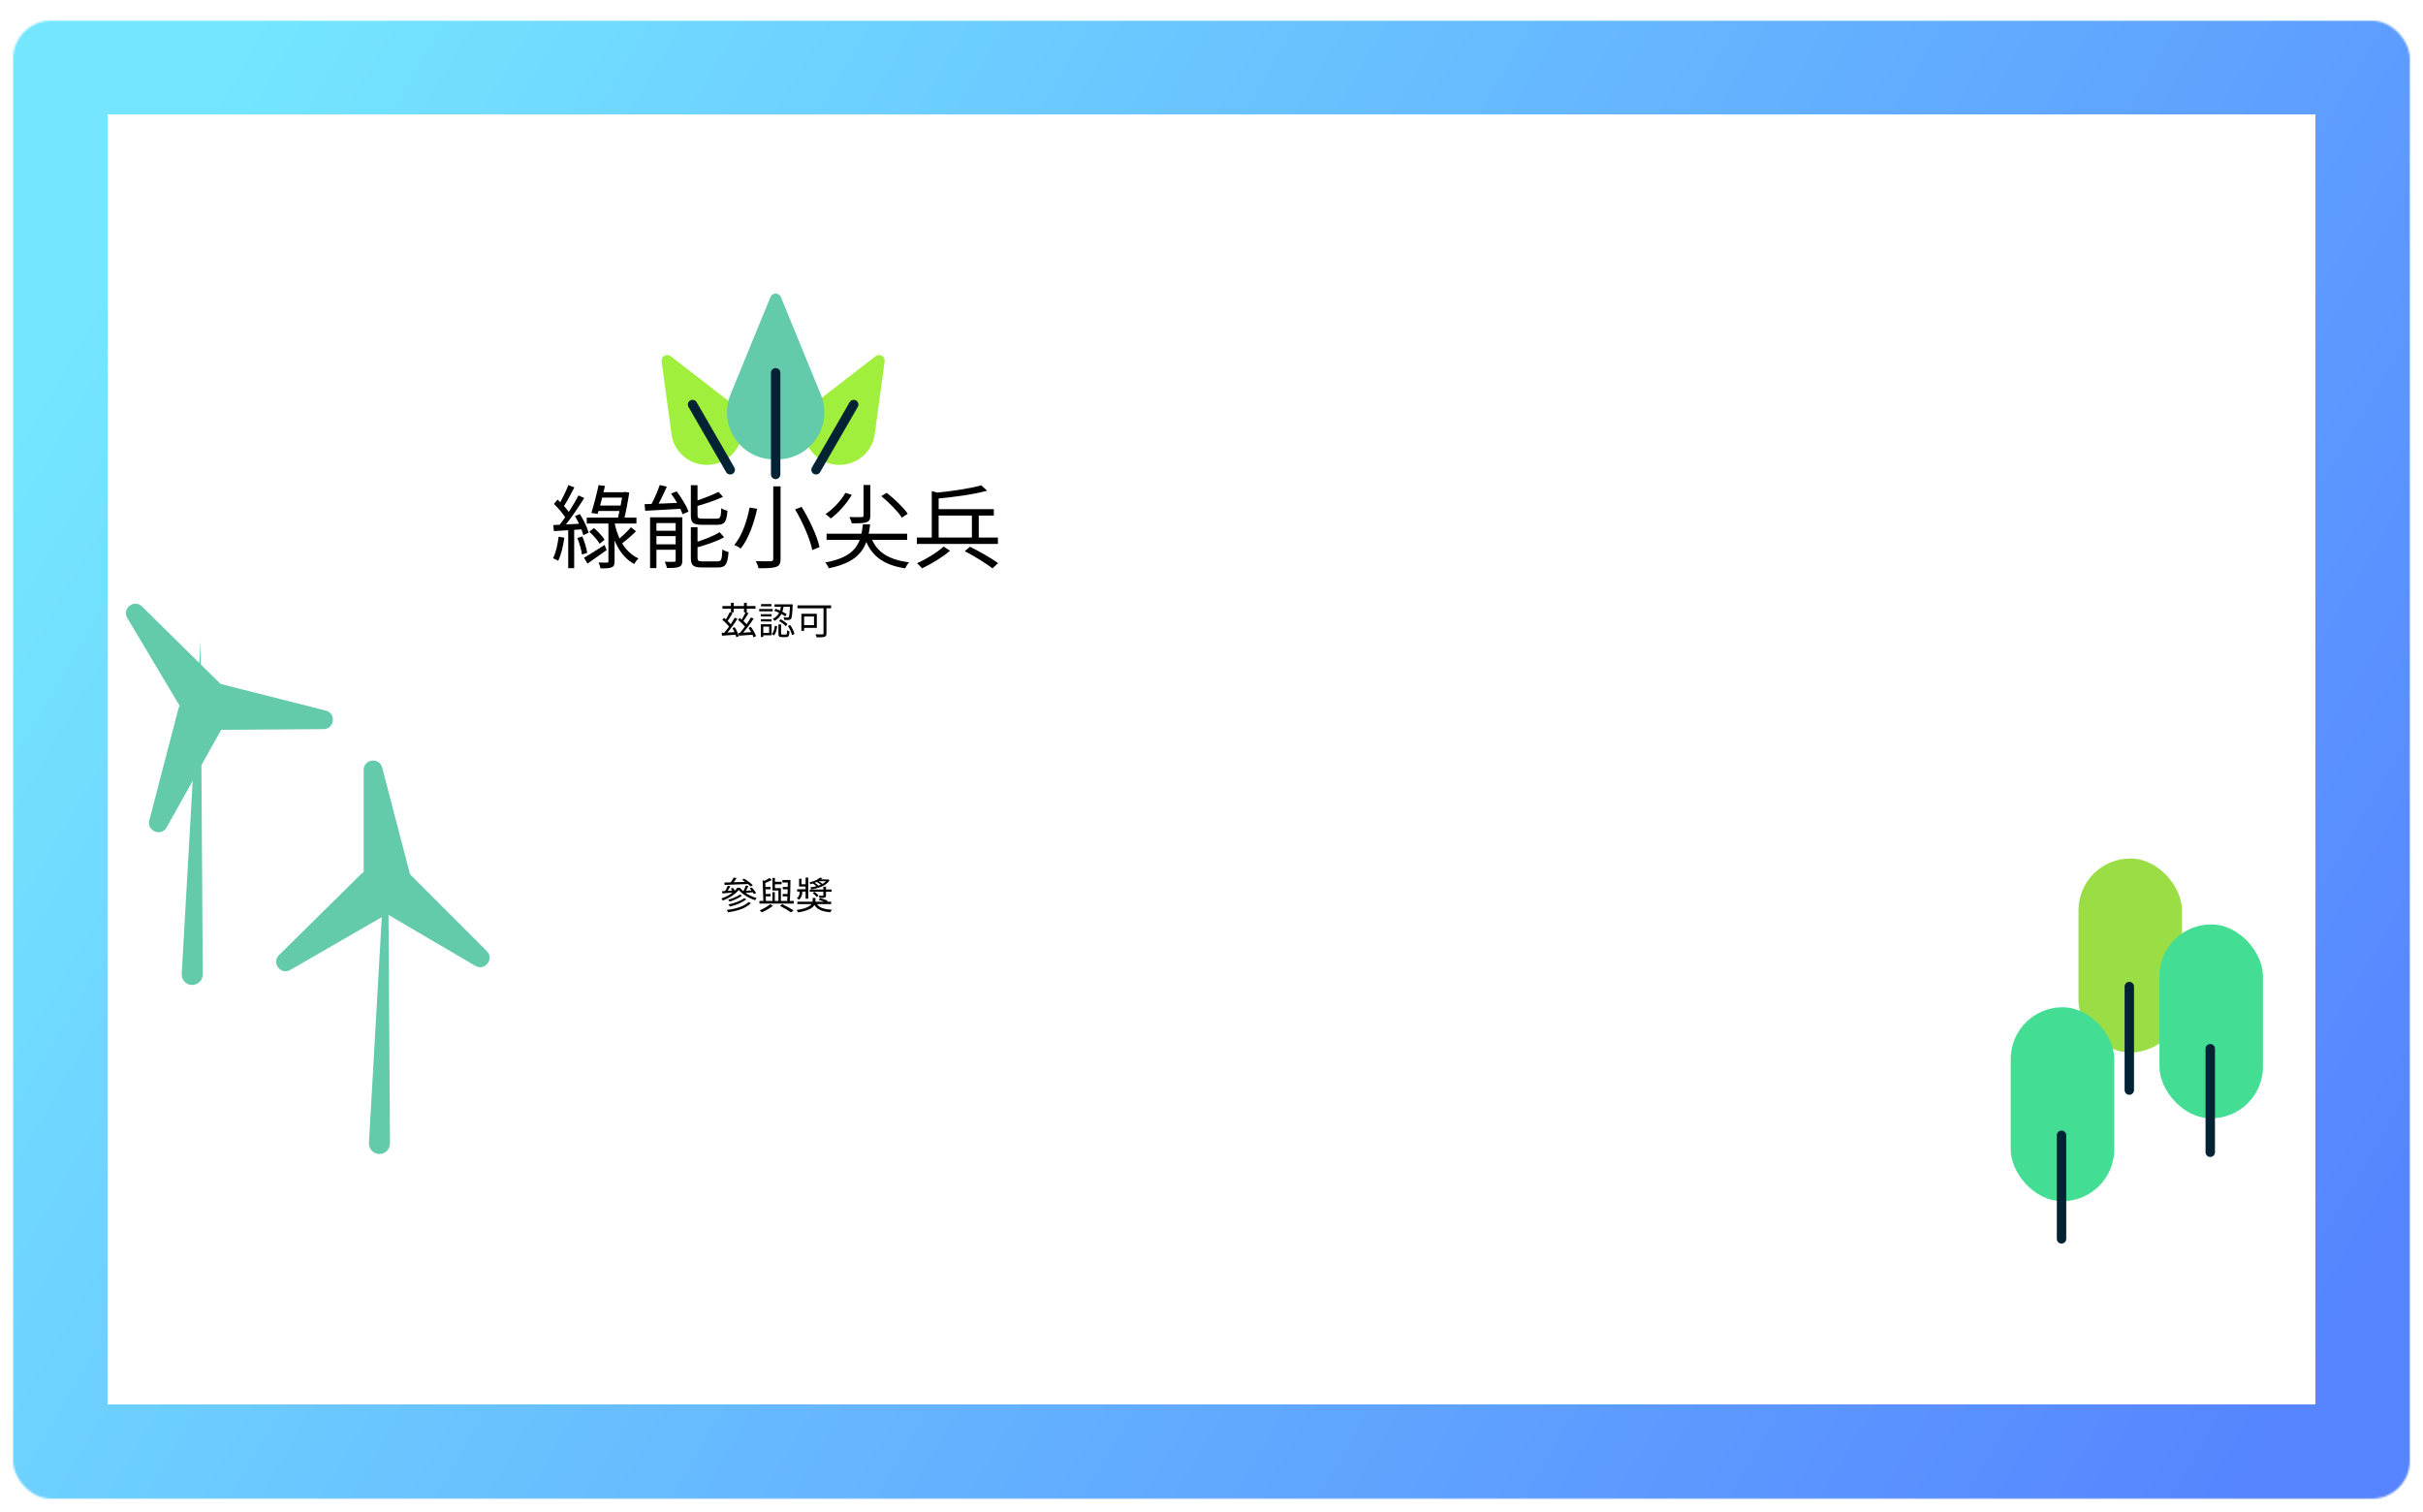 <svg width="1287" height="803" viewBox="0 0 1287 803" fill="none" xmlns="http://www.w3.org/2000/svg">
<rect x="46" y="40" width="1175" height="707" fill="white"/>
<path d="M193.169 408.975V468.2C193.169 470.962 195.408 473.2 198.169 473.2H213.62C216.894 473.2 219.284 470.106 218.458 466.938L203.008 407.713C201.527 402.037 193.169 403.109 193.169 408.975Z" fill="#63CAAB"/>
<path d="M258.555 505.154L216.676 463.275C214.723 461.323 211.558 461.323 209.605 463.275L198.68 474.2C196.365 476.515 196.863 480.393 199.687 482.049L252.491 513.003C257.551 515.97 262.703 509.302 258.555 505.154Z" fill="#63CAAB"/>
<path d="M154.214 515.167L205.505 485.555C207.896 484.174 208.716 481.116 207.335 478.725L199.61 465.344C197.973 462.509 194.098 461.986 191.768 464.285L148.202 507.278C144.027 511.399 149.134 518.1 154.214 515.167Z" fill="#63CAAB"/>
<path d="M195.975 607.026L206.008 430.254L207.14 607.303C207.161 610.527 204.455 613.099 201.236 612.917C198.156 612.742 195.8 610.106 195.975 607.026Z" fill="#63CAAB"/>
<path d="M67.635 328.262L97.948 379.142C99.361 381.515 102.43 382.292 104.803 380.879L118.076 372.971C120.888 371.295 121.358 367.414 119.027 365.115L75.441 322.142C71.264 318.024 64.633 323.223 67.635 328.262Z" fill="#63CAAB"/>
<path d="M173.034 377.424L115.621 362.88C112.944 362.202 110.225 363.822 109.547 366.499L105.753 381.476C104.949 384.65 107.361 387.727 110.635 387.704L171.841 387.27C177.707 387.229 178.72 378.864 173.034 377.424Z" fill="#63CAAB"/>
<path d="M88.52 439.429L117.428 387.738C118.775 385.327 117.914 382.281 115.504 380.933L102.019 373.392C99.162 371.794 95.565 373.328 94.74 376.496L79.318 435.729C77.84 441.406 85.657 444.549 88.52 439.429Z" fill="#63CAAB"/>
<path d="M96.527 517.266L106.56 340.494L107.692 517.544C107.712 520.768 105.007 523.34 101.788 523.157C98.708 522.982 96.352 520.347 96.527 517.266Z" fill="#63CAAB"/>
<g filter="url(#filter0_d_329_140)">
<mask id="path-10-inside-1_329_140" fill="white">
<rect width="1273" height="785" rx="20"/>
</mask>
<rect width="1273" height="785" rx="20" stroke="url(#paint0_linear_329_140)" stroke-width="100" shape-rendering="crispEdges" mask="url(#path-10-inside-1_329_140)"/>
</g>
<path d="M335.124 280.035L337.812 282.195C335.364 284.643 332.292 287.283 329.892 289.011L327.684 287.139C329.988 285.363 333.3 282.243 335.124 280.035ZM312.996 282.435L315.492 280.467C317.556 282.243 320.052 284.835 321.108 286.659L318.516 288.819C317.508 286.995 315.108 284.307 312.996 282.435ZM318.276 261.459H332.196V264.291H318.276V261.459ZM316.836 268.515H331.188V271.395H316.836V268.515ZM311.652 274.899H338.052V278.067H311.652V274.899ZM323.172 276.003H326.436V298.131C326.436 299.907 326.148 300.819 324.9 301.299C323.7 301.875 321.78 301.875 318.948 301.875C318.804 300.963 318.372 299.715 317.94 298.755C319.956 298.851 321.828 298.851 322.404 298.803C322.98 298.803 323.172 298.659 323.172 298.083V276.003ZM310.212 296.211C312.948 294.723 317.076 292.035 321.108 289.443L322.212 292.179C318.756 294.675 315.108 297.267 312.036 299.379L310.212 296.211ZM326.196 276.291C327.396 283.587 330.612 292.611 339.108 296.595C338.388 297.267 337.332 298.659 336.852 299.571C328.5 294.963 325.332 285.507 324.132 278.835L326.196 276.291ZM317.94 257.667L321.348 258.099C320.244 262.947 318.66 269.139 317.46 272.931L314.1 272.451C315.3 268.611 316.98 262.323 317.94 257.667ZM330.852 261.459H331.188L331.812 261.267L334.26 261.651C333.588 266.067 332.436 272.067 331.332 276.579L328.02 276.147C329.076 271.635 330.324 265.203 330.852 261.891V261.459ZM301.908 257.667L305.076 258.867C303.252 262.419 300.996 266.739 299.124 269.379L296.676 268.323C298.404 265.539 300.66 260.835 301.908 257.667ZM307.284 263.139L310.308 264.531C306.996 269.859 302.34 276.675 298.74 280.851L296.532 279.603C300.132 275.331 304.644 268.179 307.284 263.139ZM294.228 267.651L296.148 265.347C298.74 267.699 301.668 270.915 302.916 273.123L300.852 275.811C299.652 273.507 296.772 270.099 294.228 267.651ZM305.412 274.131L308.004 273.027C310.02 276.195 311.988 280.323 312.66 282.963L309.828 284.259C309.204 281.571 307.332 277.299 305.412 274.131ZM293.844 278.883C298.02 278.691 304.02 278.403 310.068 278.067V281.091C304.356 281.475 298.596 281.811 294.228 282.099L293.844 278.883ZM306.66 285.747L309.3 284.931C310.548 287.715 311.556 291.315 311.892 293.667L309.108 294.531C308.82 292.179 307.812 288.531 306.66 285.747ZM296.724 285.075L299.748 285.603C299.124 290.163 298.02 294.771 296.484 297.843C295.908 297.459 294.468 296.835 293.748 296.499C295.284 293.571 296.196 289.251 296.724 285.075ZM301.812 280.275H304.98V301.779H301.812V280.275ZM350.436 257.619L354.18 258.483C352.452 262.467 350.196 267.123 348.276 270.147L345.204 269.235C347.028 266.163 349.284 261.123 350.436 257.619ZM342.372 267.795C347.412 267.651 355.044 267.315 362.58 266.979L362.532 270.195C355.38 270.627 347.94 271.011 342.708 271.299L342.372 267.795ZM345.3 274.755H360.516V277.827H348.66V301.731H345.3V274.755ZM358.884 274.755H362.436V297.651C362.436 299.475 362.052 300.483 360.756 301.059C359.412 301.635 357.3 301.683 354.276 301.683C354.084 300.723 353.556 299.283 353.076 298.371C355.332 298.467 357.396 298.419 358.068 298.371C358.692 298.371 358.884 298.227 358.884 297.603V274.755ZM346.884 281.907H360.756V284.739H346.884V281.907ZM346.884 289.107H360.756V291.987H346.884V289.107ZM366.948 257.715H370.5V273.603C370.5 275.139 370.884 275.475 373.092 275.475C374.1 275.475 379.332 275.475 380.724 275.475C382.596 275.475 382.932 274.659 383.124 269.907C383.892 270.531 385.332 271.059 386.388 271.299C385.956 277.155 384.9 278.739 381.012 278.739C380.004 278.739 373.716 278.739 372.756 278.739C368.148 278.739 366.948 277.635 366.948 273.651V257.715ZM381.636 261.267L384.036 263.907C379.956 265.827 374.196 267.699 369.252 269.091C369.06 268.323 368.58 267.267 368.148 266.547C372.9 265.059 378.372 262.947 381.636 261.267ZM366.948 280.035H370.5V296.259C370.5 297.891 370.932 298.179 373.236 298.179C374.244 298.179 379.668 298.179 381.108 298.179C383.172 298.179 383.46 297.267 383.7 291.843C384.516 292.419 385.956 292.995 386.964 293.187C386.484 299.667 385.428 301.395 381.396 301.395C380.34 301.395 373.86 301.395 372.852 301.395C368.196 301.395 366.948 300.291 366.948 296.307V280.035ZM382.212 282.675L384.612 285.363C380.58 287.667 374.436 289.635 369.252 291.027C369.06 290.307 368.532 289.155 368.148 288.435C373.14 286.995 378.948 284.787 382.212 282.675ZM356.436 262.179L359.412 260.979C361.956 264.339 364.644 268.755 365.748 271.731L362.58 273.123C361.572 270.195 358.98 265.587 356.436 262.179ZM410.724 258.339H414.612V296.787C414.612 299.475 413.892 300.531 412.164 301.107C410.436 301.731 407.46 301.827 402.9 301.827C402.708 300.771 402.036 299.091 401.412 298.035C404.964 298.179 408.42 298.131 409.38 298.083C410.388 298.083 410.724 297.747 410.724 296.787V258.339ZM422.34 270.579L425.796 269.235C429.972 276.003 434.052 284.787 435.3 290.595L431.46 292.131C430.308 286.467 426.42 277.443 422.34 270.579ZM398.148 269.571L402.18 270.243C400.596 277.299 397.812 285.987 393.444 291.363C392.58 290.691 390.996 289.827 390.036 289.443C394.308 284.355 396.948 276.051 398.148 269.571ZM439.044 283.491H481.86V286.755H439.044V283.491ZM458.676 257.619H462.276V273.843C462.276 275.859 461.796 276.819 460.212 277.395C458.676 277.923 456.18 277.971 452.436 277.971C452.292 276.963 451.62 275.571 451.14 274.611C454.164 274.707 456.852 274.707 457.668 274.659C458.484 274.611 458.676 274.419 458.676 273.795V257.619ZM449.028 261.795L452.436 262.803C449.652 267.603 445.332 272.355 441.3 275.379C440.676 274.803 439.284 273.555 438.468 273.075C442.5 270.339 446.628 266.067 449.028 261.795ZM458.34 278.499H462.18C460.788 290.211 457.572 298.323 440.196 301.827C439.908 300.963 439.044 299.523 438.324 298.755C454.692 295.731 457.188 288.723 458.34 278.499ZM462.42 284.547C465.108 292.947 471.636 297.267 482.916 298.659C482.148 299.427 481.236 300.867 480.756 301.875C468.9 300.003 462.324 295.011 459.108 285.075L462.42 284.547ZM468.084 263.523L470.964 261.747C475.092 264.963 479.94 269.619 482.148 272.883L479.028 274.947C476.964 271.683 472.26 266.883 468.084 263.523ZM516.228 271.635H519.876V286.803H516.228V271.635ZM486.996 285.507H530.052V288.915H486.996V285.507ZM496.884 270.435H527.892V273.843H496.884V270.435ZM512.484 292.755L515.22 290.403C520.068 292.803 526.692 296.547 530.148 299.091L527.172 301.875C524.052 299.379 517.476 295.395 512.484 292.755ZM494.916 260.883L498.564 261.795V286.995H494.916V260.883ZM521.172 257.763L524.34 260.643C516.996 262.659 506.196 264.099 496.98 264.915C496.836 264.051 496.356 262.659 495.924 261.843C504.9 260.979 515.316 259.491 521.172 257.763ZM501.156 290.307L504.612 292.515C500.676 295.923 494.676 299.571 489.732 301.875C489.156 301.059 487.908 299.859 487.092 299.139C492.036 296.979 497.988 293.283 501.156 290.307Z" fill="black"/>
<path d="M387.6 325.119L389.12 325.639C388.22 327.239 387.02 329.159 386.08 330.379L384.96 329.899C385.86 328.639 386.98 326.579 387.6 325.119ZM390.26 328.059L391.7 328.659C389.96 331.419 387.48 334.839 385.52 336.979L384.42 336.399C386.36 334.259 388.84 330.679 390.26 328.059ZM389.02 333.619L390.24 333.139C391.22 334.619 392.1 336.619 392.42 337.959L391.12 338.479C390.82 337.159 389.96 335.119 389.02 333.619ZM383.68 329.219L384.54 328.159C386.02 329.299 387.64 330.839 388.42 331.919L387.5 333.139C386.72 332.039 385.1 330.359 383.68 329.219ZM383.34 336.159C385.28 336.059 388.18 335.879 391.06 335.719V337.099C388.34 337.319 385.54 337.519 383.5 337.659L383.34 336.159ZM396.06 325.119L397.58 325.639C396.64 327.279 395.4 329.239 394.42 330.479L393.32 330.019C394.26 328.719 395.44 326.619 396.06 325.119ZM398.86 327.959L400.32 328.559C398.52 331.319 395.96 334.759 393.96 336.879L392.86 336.319C394.84 334.159 397.38 330.599 398.86 327.959ZM397.58 333.539L398.78 332.939C399.98 334.459 401.12 336.479 401.56 337.859L400.26 338.539C399.82 337.159 398.7 335.079 397.58 333.539ZM392 329.279L392.86 328.199C394.4 329.359 396.14 330.939 396.96 332.019L396.04 333.279C395.22 332.159 393.5 330.439 392 329.279ZM392.3 336.159C394.24 336.059 397.1 335.879 399.94 335.719V337.119C397.26 337.339 394.5 337.519 392.48 337.659L392.3 336.159ZM383.72 321.879H401.28V323.279H383.72V321.879ZM388.24 320.159H389.72V325.239H388.24V320.159ZM395.18 320.159H396.66V325.239H395.18V320.159ZM414.9 321.539H416.28C415.86 324.779 414.88 328.019 411.38 329.759C411.22 329.439 410.8 328.939 410.48 328.699C413.74 327.199 414.56 324.279 414.9 321.539ZM411.22 324.399L411.96 323.359C414.04 324.059 416.54 325.299 417.86 326.219L417.14 327.399C415.8 326.419 413.3 325.099 411.22 324.399ZM419.62 320.999H421.04C421.04 320.999 421.04 321.439 421.02 321.639C420.82 326.359 420.62 328.139 420.12 328.719C419.8 329.099 419.46 329.239 418.92 329.299C418.44 329.339 417.5 329.319 416.56 329.279C416.54 328.859 416.4 328.279 416.18 327.919C417.1 327.999 417.94 327.999 418.26 327.999C418.58 328.019 418.76 327.959 418.9 327.799C419.26 327.379 419.46 325.779 419.62 321.259V320.999ZM413.48 331.659H414.88V336.479C414.88 336.979 414.96 337.059 415.52 337.059C415.78 337.059 417.08 337.059 417.4 337.059C417.94 337.059 418.02 336.779 418.08 334.779C418.36 335.019 418.96 335.219 419.36 335.339C419.2 337.779 418.82 338.399 417.56 338.399C417.24 338.399 415.66 338.399 415.34 338.399C413.82 338.399 413.48 337.979 413.48 336.499V331.659ZM411.58 332.339L412.8 332.639C412.58 334.419 412.16 336.359 411.1 337.479L409.98 336.739C410.94 335.759 411.38 333.999 411.58 332.339ZM413.82 329.819L414.7 328.939C416.02 329.639 417.56 330.719 418.3 331.559L417.36 332.579C416.64 331.739 415.12 330.579 413.82 329.819ZM418.48 332.479L419.72 331.979C420.8 333.439 421.7 335.399 422 336.759L420.66 337.319C420.4 335.959 419.52 333.939 418.48 332.479ZM411.4 320.999H420.24V322.299H411.4V320.999ZM404.16 326.199H409.84V327.399H404.16V326.199ZM404.24 320.859H409.76V322.059H404.24V320.859ZM404.16 328.879H409.84V330.079H404.16V328.879ZM403.26 323.479H410.4V324.719H403.26V323.479ZM404.82 331.579H409.84V337.419H404.82V336.159H408.54V332.819H404.82V331.579ZM404.14 331.579H405.42V338.339H404.14V331.579ZM437.42 322.019H438.98V336.399C438.98 337.479 438.72 337.999 437.94 338.239C437.14 338.499 435.74 338.519 433.76 338.519C433.66 338.079 433.36 337.339 433.12 336.899C434.74 336.979 436.36 336.959 436.84 336.939C437.28 336.919 437.42 336.779 437.42 336.359V322.019ZM425.66 326.019H427.12V335.079H425.66V326.019ZM426.28 326.019H433.86V333.479H426.28V332.039H432.36V327.439H426.28V326.019ZM423.6 321.559H441.44V323.079H423.6V321.559Z" fill="black"/>
<path d="M389.7 466.099L391.26 466.399C390.54 467.519 389.66 468.699 388.96 469.519L387.72 469.199C388.4 468.339 389.26 467.019 389.7 466.099ZM394.16 467.299L395.26 466.679C396.88 467.659 398.88 469.139 399.88 470.179L398.7 470.859C397.76 469.839 395.8 468.299 394.16 467.299ZM388.2 471.939L389.3 471.579C389.86 472.299 390.48 473.279 390.74 473.939L389.6 474.359C389.38 473.699 388.78 472.679 388.2 471.939ZM384.8 468.759C387.96 468.699 392.92 468.539 397.62 468.359L397.56 469.519C392.98 469.739 388.12 469.919 384.88 470.019L384.8 468.759ZM386.56 470.379L387.92 470.739C387.28 471.879 386.56 473.179 385.96 474.019L384.94 473.679C385.52 472.779 386.2 471.359 386.56 470.379ZM383.56 473.359C385.12 473.299 387.34 473.139 389.6 472.959L389.62 474.019C387.46 474.219 385.34 474.399 383.68 474.539L383.56 473.359ZM398.22 471.859L399.3 471.379C400.2 472.259 401.16 473.479 401.58 474.359L400.44 474.899C400.04 474.039 399.1 472.779 398.22 471.859ZM396.14 470.319L397.52 470.679C396.96 471.779 396.32 473.059 395.78 473.879L394.76 473.539C395.24 472.639 395.84 471.279 396.14 470.319ZM394.34 473.219C395.88 473.159 398.06 473.039 400.3 472.899V473.879C398.3 474.059 396.24 474.239 394.62 474.379L394.34 473.219ZM393.04 475.139L394.16 475.699C392.5 476.999 389.82 478.179 387.62 478.839C387.4 478.559 387.06 478.159 386.76 477.899C388.9 477.319 391.58 476.259 393.04 475.139ZM395.22 477.079L396.38 477.659C394.32 479.399 390.86 480.739 387.68 481.499C387.5 481.179 387.18 480.699 386.88 480.399C389.94 479.779 393.38 478.579 395.22 477.079ZM397.58 479.099L398.84 479.699C396.36 482.339 391.76 483.839 386.7 484.559C386.56 484.199 386.26 483.659 385.98 483.319C390.86 482.739 395.36 481.399 397.58 479.099ZM392.38 472.699C390.66 474.879 387.32 477.059 383.88 478.319C383.74 477.999 383.44 477.519 383.18 477.219C386.72 476.059 390.02 473.799 391.64 471.519H392.98C395.14 474.139 398.68 476.119 401.86 476.979C401.56 477.299 401.28 477.799 401.1 478.139C397.94 477.119 394.38 475.059 392.38 472.699ZM415.58 467.399H419.28V468.739H415.58V467.399ZM410.96 468.379H415.18V469.659H410.96V468.379ZM415.78 471.099H419.24V472.359H415.78V471.099ZM415.74 474.839H419.14V476.099H415.74V474.839ZM405.88 471.099H409.28V472.359H405.88V471.099ZM405.96 474.819H409.3V476.099H405.96V474.819ZM405.08 467.539L406.86 468.079C406.82 468.199 406.72 468.279 406.48 468.319L406.84 479.159H405.48L405.08 467.539ZM418.46 467.399H419.86C419.84 471.159 419.72 476.239 419.52 479.119H418.1C418.32 476.179 418.48 471.079 418.46 467.399ZM408.76 466.339L409.94 467.419C408.72 468.059 407.22 468.699 405.94 469.179C405.86 468.919 405.62 468.439 405.46 468.139C406.62 467.599 407.96 466.879 408.76 466.339ZM410.3 473.839H411.54V479.039H410.3V473.839ZM410.32 466.319H411.62V471.739H414.22V472.959H410.32V466.319ZM413.48 471.739H414.78V479.019H413.48V471.739ZM403.38 478.519H421.64V479.919H403.38V478.519ZM414.36 481.199L415.42 480.199C417.64 481.239 420.06 482.579 421.52 483.579L420.12 484.599C418.78 483.619 416.5 482.259 414.36 481.199ZM409.12 480.239L410.52 481.139C408.94 482.379 406.58 483.739 404.68 484.579C404.42 484.279 403.9 483.799 403.54 483.519C405.48 482.719 407.88 481.339 409.12 480.239ZM423.54 478.939H441.48V480.219H423.54V478.939ZM433.5 479.379C434.6 481.979 437.4 482.959 441.92 483.179C441.58 483.499 441.22 484.119 441.04 484.539C436.2 484.139 433.4 482.839 432.04 479.619L433.5 479.379ZM434.9 477.979L435.52 477.059C436.86 477.359 438.64 477.939 439.6 478.359L438.94 479.419C438.02 478.959 436.26 478.339 434.9 477.979ZM430.12 472.459H441.72V473.599H430.12V472.459ZM437.32 470.979H438.74V475.519C438.74 476.219 438.6 476.559 438.06 476.739C437.48 476.939 436.64 476.939 435.32 476.939C435.24 476.559 435.06 476.099 434.86 475.779C435.86 475.799 436.72 475.799 436.98 475.779C437.24 475.779 437.32 475.719 437.32 475.499V470.979ZM423.42 472.319H428.7V473.559H423.42V472.319ZM427.9 466.139H429.3V477.319H427.9V466.139ZM424.44 466.739H425.72V469.659H428.7V470.859H424.44V466.739ZM431.64 474.319L432.64 473.679C433.44 474.239 434.36 475.079 434.8 475.679L433.74 476.399C433.34 475.779 432.44 474.899 431.64 474.319ZM431.3 468.939L432.2 468.519C433.14 469.059 434.28 469.919 434.82 470.559L433.9 470.999C433.38 470.379 432.26 469.519 431.3 468.939ZM433.26 468.139L434.06 467.679C435.18 468.219 436.54 469.079 437.2 469.759L436.36 470.259C435.72 469.599 434.4 468.699 433.26 468.139ZM439.32 467.099H439.58L439.84 467.059L440.64 467.479C438.92 470.459 434.96 471.759 430.94 472.339C430.82 472.039 430.54 471.579 430.32 471.319C434.06 470.899 437.86 469.699 439.32 467.299V467.099ZM435.56 466.139L436.88 466.419C435.46 467.739 433.4 468.799 430.62 469.639C430.44 469.359 430.08 468.959 429.82 468.759C432.46 468.099 434.46 467.139 435.56 466.139ZM434.78 467.099H439.72V468.039H433.6L434.78 467.099ZM424.76 472.899H426.12V473.879C426.12 474.939 425.8 476.739 424.42 477.859C424.16 477.619 423.6 477.339 423.24 477.159C424.54 476.199 424.76 474.699 424.76 473.859V472.899ZM431.64 476.939H433.14V478.419C433.14 480.619 432.08 483.379 423.92 484.599C423.74 484.239 423.36 483.699 423.08 483.359C430.7 482.239 431.64 479.999 431.64 478.379V476.939Z" fill="black"/>
<path d="M351.432 191.974C351.072 189.315 354.117 187.556 356.24 189.198L387.017 213.001C397.67 221.241 396.563 237.654 384.899 244.388V244.388C373.235 251.122 358.467 243.875 356.658 230.529L351.432 191.974Z" fill="#9FEF3C"/>
<path d="M367.859 214.874L387.862 249.521" stroke="#032233" stroke-width="5" stroke-linecap="round"/>
<path d="M469.879 191.974C470.239 189.315 467.194 187.556 465.071 189.198L434.294 213.001C423.641 221.241 424.748 237.654 436.412 244.388V244.388C448.076 251.122 462.844 243.875 464.653 230.529L469.879 191.974Z" fill="#9FEF3C"/>
<path d="M453.452 214.874L433.449 249.521" stroke="#032233" stroke-width="5" stroke-linecap="round"/>
<path d="M409.224 157.775C410.242 155.292 413.759 155.292 414.776 157.775L435.978 209.521C442.718 225.97 430.621 244 412.845 244H411.155C393.379 244 381.282 225.97 388.022 209.521L409.224 157.775Z" fill="#63CAAB"/>
<path d="M412 198L412 252" stroke="#032233" stroke-width="5" stroke-linecap="round"/>
<rect x="1104" y="456" width="55" height="103" rx="27.5" fill="#9ADD44"/>
<path d="M1131 524L1131 579" stroke="#032233" stroke-width="5" stroke-linecap="round"/>
<rect x="1068" y="535" width="55" height="103" rx="27.5" fill="#44DD94"/>
<path d="M1095 603L1095 658" stroke="#032233" stroke-width="5" stroke-linecap="round"/>
<rect x="1147" y="491" width="55" height="103" rx="27.5" fill="#44DD94"/>
<path d="M1174 557L1174 612" stroke="#032233" stroke-width="5" stroke-linecap="round"/>
<defs>
<filter id="filter0_d_329_140" x="0" y="0" width="1287" height="803" filterUnits="userSpaceOnUse" color-interpolation-filters="sRGB">
<feFlood flood-opacity="0" result="BackgroundImageFix"/>
<feColorMatrix in="SourceAlpha" type="matrix" values="0 0 0 0 0 0 0 0 0 0 0 0 0 0 0 0 0 0 127 0" result="hardAlpha"/>
<feOffset dx="7" dy="11"/>
<feGaussianBlur stdDeviation="3.5"/>
<feComposite in2="hardAlpha" operator="out"/>
<feColorMatrix type="matrix" values="0 0 0 0 0 0 0 0 0 0 0 0 0 0 0 0 0 0 0.25 0"/>
<feBlend mode="normal" in2="BackgroundImageFix" result="effect1_dropShadow_329_140"/>
<feBlend mode="normal" in="SourceGraphic" in2="effect1_dropShadow_329_140" result="shape"/>
</filter>
<linearGradient id="paint0_linear_329_140" x1="76.5" y1="89" x2="1206.5" y2="749" gradientUnits="userSpaceOnUse">
<stop stop-color="#74E6FF"/>
<stop offset="1" stop-color="#5685FF"/>
</linearGradient>
</defs>
</svg>
